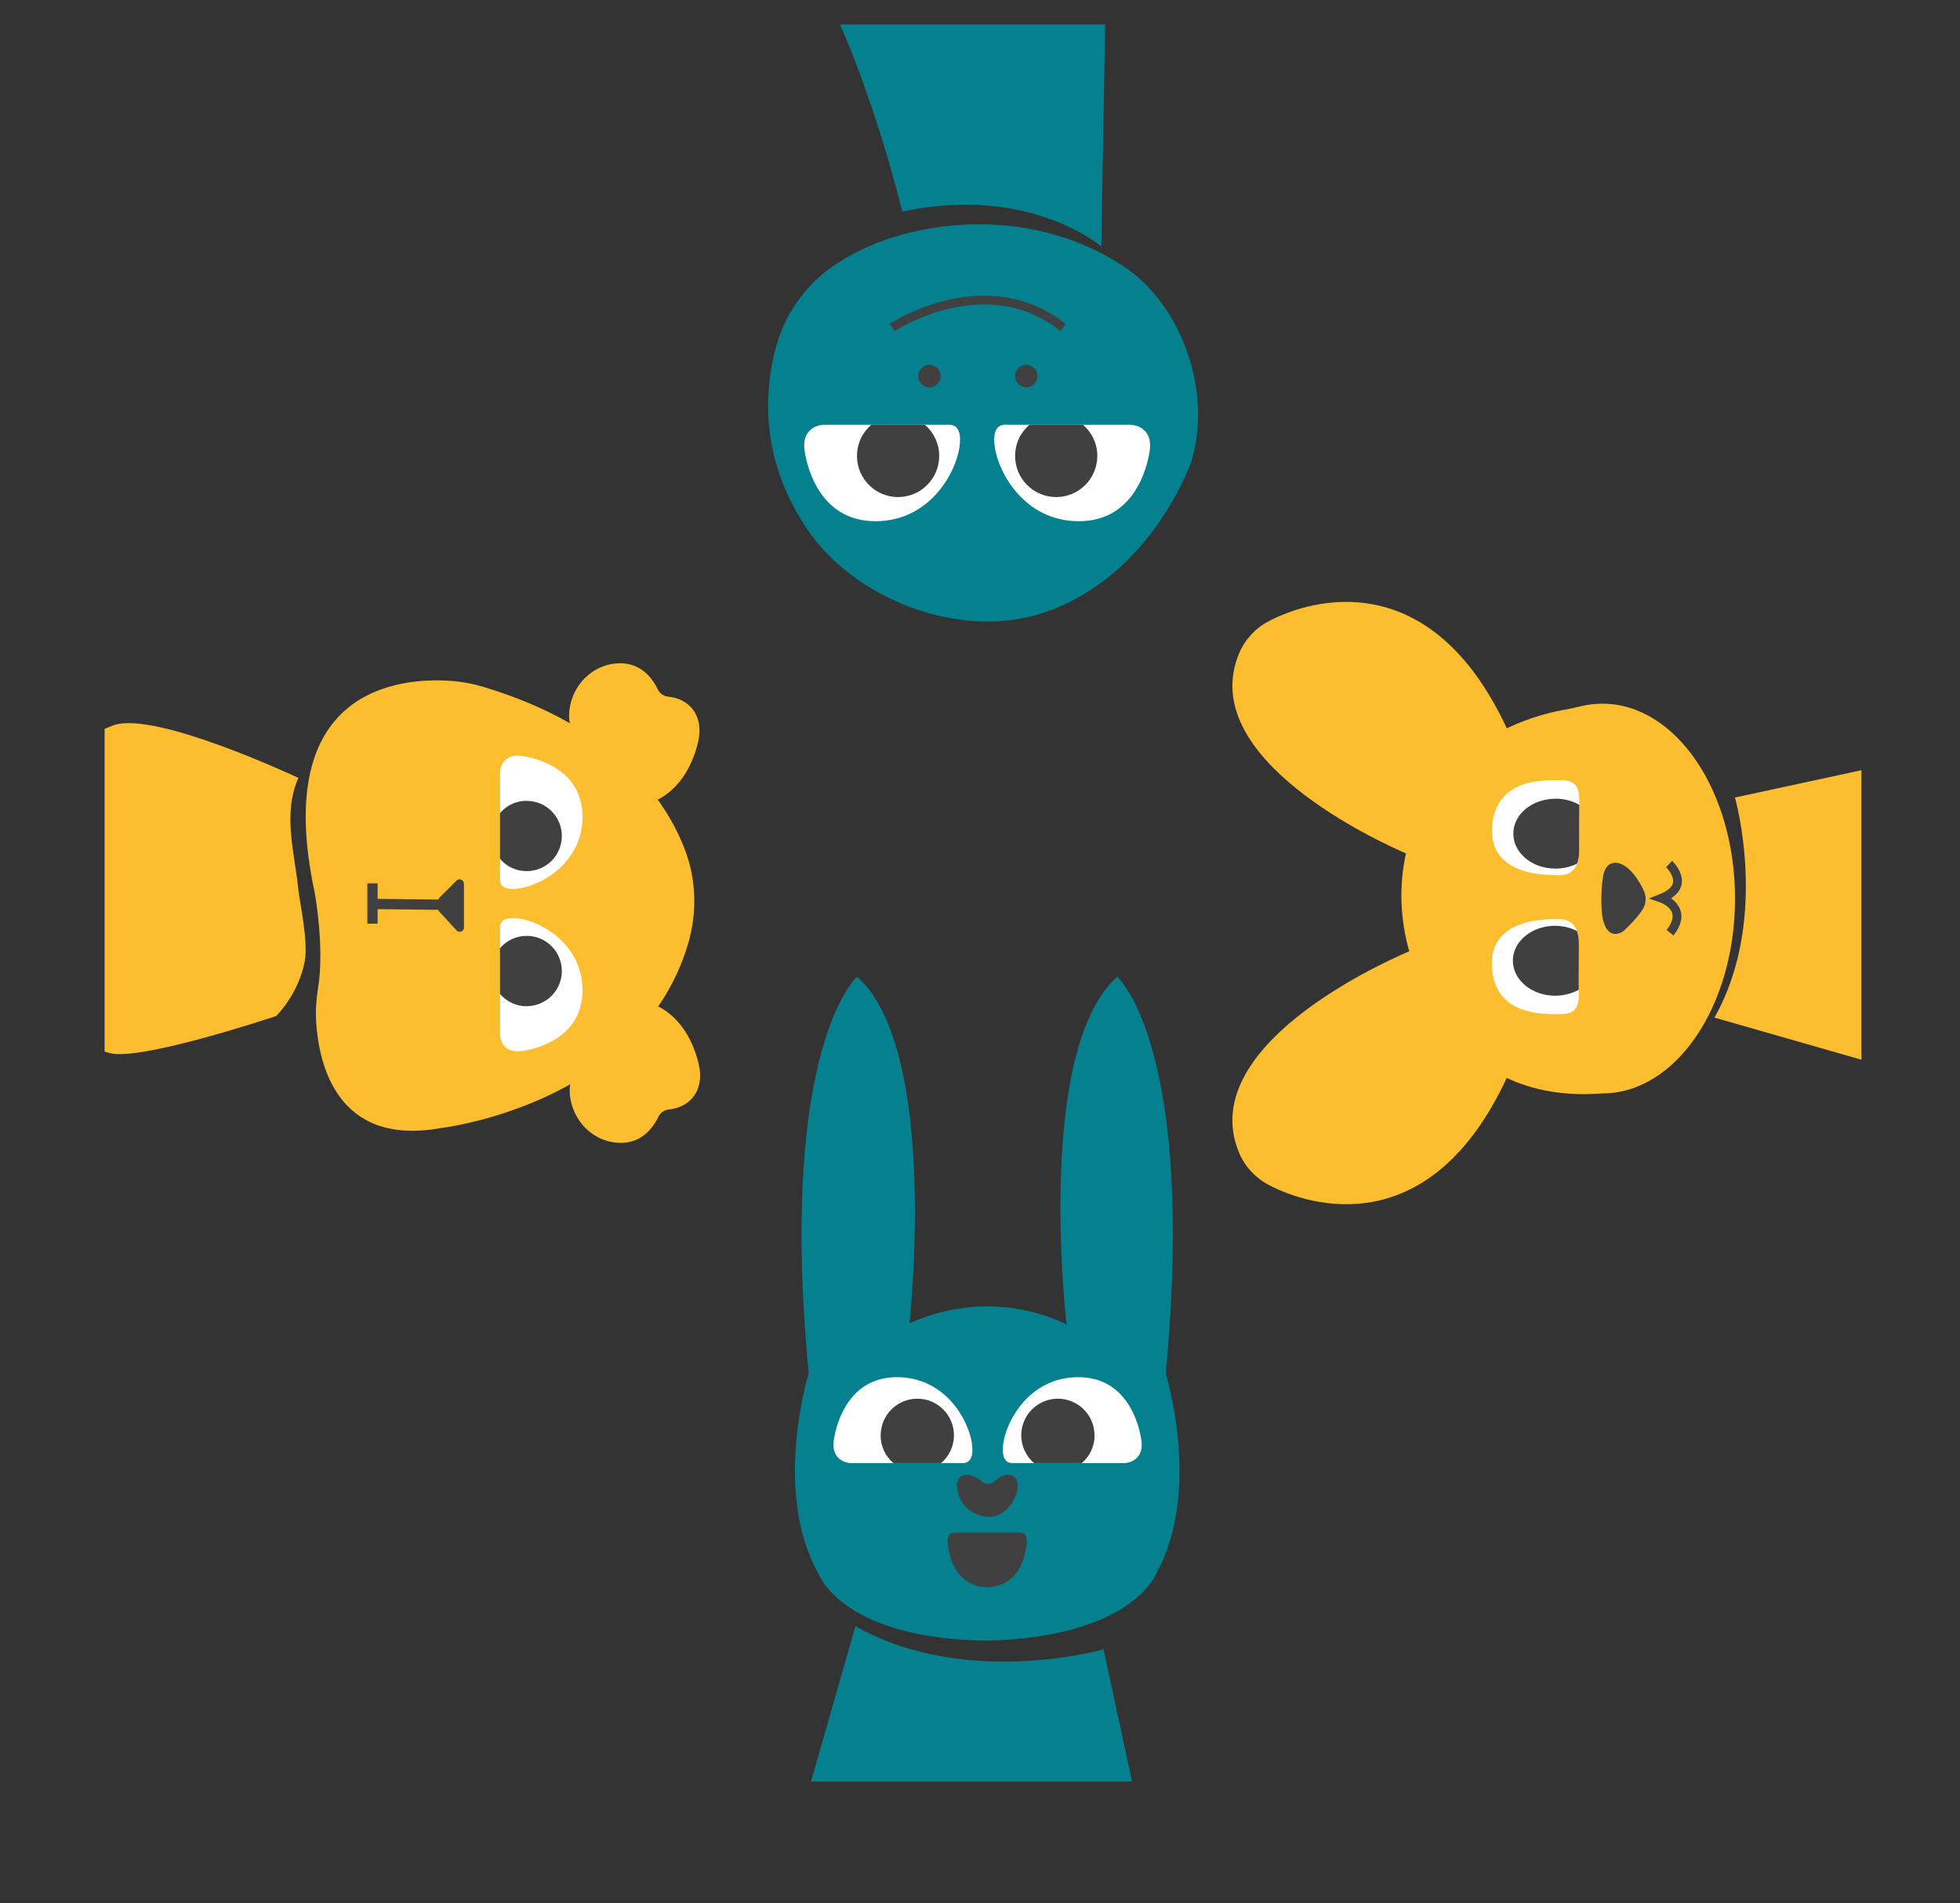 <svg xmlns="http://www.w3.org/2000/svg" xmlns:xlink="http://www.w3.org/1999/xlink" id="Livello_1" data-name="Livello 1" viewBox="0 0 223.13 216.62"><rect x="0" y="0" width="223.13" height="216.62" fill="#333333" stroke="none"/><defs><style>      .cls-1 {        fill: #fff;      }      .cls-2, .cls-3 {        fill: none;      }      .cls-3 {        stroke: #404040;        stroke-miterlimit: 10;      }      .cls-4 {        fill: #404040;      }      .cls-5 {        fill: #05808f;      }      .cls-6 {        fill: #fcbe2f;      }      .cls-7 {        clip-path: url(#clippath);      }    </style><clipPath id="clippath"><rect class="cls-2" x="11.91" y="2.79" width="200" height="200"></rect></clipPath></defs><g class="cls-7"><g><path class="cls-6" d="M195.17,115.83l24.29,6.96s.72-6.4,2.36-18.71c1.38-10.38,1.31-18.83,1.31-18.83l-25.62,5.53s3.99,13.89-2.34,25.06"></path><path class="cls-6" d="M171.54,82.9h0c2.82-1.35,5.37-1.91,6.66-2.13.61-.1,1.21-.25,1.82-.39.79-.19,1.59-.28,2.41-.28,8.33,0,15.09,9.93,15.09,22.18,0,12.25-6.76,22.18-15.09,22.18-4.42.34-8-.39-10.9-1.76-8.68,18.65-22.21,14.75-27.11,12.17-1.5-.79-2.69-2.07-3.35-3.63-5.41-12.87,19.36-22.95,19.36-22.95-1.03-3.64-1.19-7.48-.37-11.15-3.06-1.32-24.01-10.85-18.99-22.79.66-1.56,1.84-2.84,3.35-3.63,4.89-2.59,18.43-6.48,27.12,12.19Z"></path><path class="cls-3" d="M190.12,106.17c2.24-2.84-.97-3.93-.97-3.93,3.52-1.41.86-3.89.86-3.89"></path><path class="cls-4" d="M187.12,101.36c.34.7.29,1.54-.14,2.19-.62.95-1.55,1.86-2,2.28-.23.22-.51.39-.82.45-1.63.33-1.8-2.38-1.8-2.38-.17-2.15.08-3.73.08-3.73.23-2.65,2.04-1.85,2.04-1.85,1.23.47,2.15,2,2.65,3.04Z"></path><path class="cls-1" d="M177.7,88.81c1.8,0,2.1.91,2.09,2.41v.39c0,.49,0,1.12-.01,1.79,0,1.69-.01,3.53-.01,3.53,0,.54-.09,1-.24,1.38-.34.88-1.04,1.31-1.88,1.31-.42,0-1.56.03-2.83-.18-.08-.01-.16-.03-.24-.04-2.29-.42-4.92-1.65-4.72-5.22.03-.57.12-1.09.26-1.54,1.18-4.1,5.96-3.83,7.58-3.83Z"></path><path class="cls-4" d="M177.09,90.91c1,0,1.93.26,2.7.7,0,.49,0,1.12-.01,1.79,0,1.69-.01,3.53-.01,3.53,0,.54-.09,1-.24,1.38-.72.36-1.57.56-2.47.56-.62,0-1.22-.1-1.76-.28-.68-.22-1.29-.58-1.77-1.02-.47-.43-.83-.94-1.04-1.51t0,0c-.14-.37-.21-.77-.21-1.18,0-2.2,2.17-3.97,4.82-3.96Z"></path><path class="cls-1" d="M177.11,104.63c.23,0,.41,0,.54,0,.84,0,1.53.45,1.87,1.33.15.38.23.84.23,1.38,0,0,0,.44,0,1.09,0,.68,0,1.6-.01,2.46,0,.66,0,1.29,0,1.77v.39c0,1.5-.31,2.4-2.11,2.39-1.8,0-7.51.27-7.79-5.44-.17-3.54,2.42-4.76,4.7-5.17,1.02-.19,1.98-.21,2.6-.21Z"></path><path class="cls-4" d="M177.04,105.38c.21,0,.41.01.61.04.67.07,1.31.26,1.86.54.15.38.23.84.23,1.38,0,0,0,.44,0,1.09,0,.68,0,1.6-.01,2.46,0,.66,0,1.29,0,1.77-.77.43-1.7.68-2.71.68-2.65-.01-4.8-1.8-4.79-4,0-1.66,1.25-3.09,3-3.67.56-.19,1.17-.29,1.82-.29Z"></path></g><g><path class="cls-5" d="M131.63,179.12s0,0,0,0c-.11.27-3,7.19-19.12,7.63-16.49-.13-19.26-7.47-19.26-7.47-5.4-9.44-1.19-22.95-1.19-22.95-3.51-37.17,5.51-45.16,5.51-45.16,9.44,8.41,5.96,39.46,5.96,39.46,9.91-4.43,17.89.16,17.89.16,0,0-3.66-31.21,5.78-39.61,0,0,9.02,7.99,5.51,45.16,0,0,4.16,13.35-1.09,22.78Z"></path><path class="cls-4" d="M115.86,169.38c.03-.26.02-.52-.07-.77-.32-.89-1.21-.86-1.79-.56-.74.38-.79.85-1.5.85s-.71-.53-1.85-.91c-1.54-.51-1.71.88-1.71.88-.03,1.27.52,2.05.77,2.4.91,1.21,3.88,2.53,5.57-.34.22-.38.49-.87.58-1.56"></path><path class="cls-5" d="M97.39,185.1l-7.85,27.38s7.22.81,21.09,2.66c11.7,1.56,21.23,1.48,21.23,1.48l-6.23-28.88s-15.65,4.5-28.25-2.64"></path><path class="cls-4" d="M112.39,180.67c-1.03,0-3.29-.44-4.15-3.32-.86-2.88,0-2.9.58-2.9h3.57s3.57,0,3.57,0c.58,0,1.44.03.58,2.9-.86,2.88-3.12,3.32-4.15,3.32"></path><path class="cls-1" d="M127.92,166.54h-10.19s-2.17,0-2.17,0c-.29,0-1.73.29-1.33-2.33.4-2.61,3.05-7.45,8.52-7.45s6.9,5.18,7.19,7.19c.29,2.01-1.15,2.59-2.01,2.59"></path><path class="cls-4" d="M124.61,163.38c0,1.27-.56,2.4-1.46,3.16h-5.43c-.89-.76-1.46-1.9-1.46-3.16,0-2.3,1.87-4.17,4.17-4.17,2.3,0,4.17,1.87,4.17,4.17"></path><path class="cls-1" d="M96.94,166.54h10.19s2.17,0,2.17,0c.29,0,1.73.29,1.33-2.33-.4-2.61-3.05-7.45-8.52-7.45-5.46,0-6.9,5.18-7.19,7.19-.29,2.01,1.15,2.59,2.01,2.59"></path><path class="cls-4" d="M100.25,163.38c0,1.27.56,2.4,1.46,3.16h5.43c.89-.76,1.46-1.9,1.46-3.16,0-2.3-1.87-4.17-4.17-4.17s-4.17,1.87-4.17,4.17"></path></g><g><path class="cls-5" d="M135.71,52.24c2.32-8.15-1.5-17.67-7.6-21.79-6.47-4.37-14.46-5.74-22.16-4.46-4.92.82-8.54,2.54-11.08,4.28-3.3,2.26-5.65,5.69-6.62,9.57-2.13,8.5.25,15.32,3.56,20.28,5.45,8.16,17.49,12.72,26.82,9.68,12.67-4.13,17.08-17.5,17.1-17.55h0Z"></path><g><path class="cls-1" d="M93.85,48.35h11.44s2.44,0,2.44,0c.32,0,1.94-.32,1.49,2.61-.45,2.94-3.43,8.37-9.56,8.37s-7.75-5.81-8.07-8.07c-.32-2.26,1.29-2.91,2.26-2.91"></path><path class="cls-4" d="M97.56,51.9c0-1.42.63-2.69,1.63-3.55h6.1c1,.86,1.63,2.13,1.63,3.55,0,2.59-2.1,4.68-4.68,4.68-2.59,0-4.68-2.1-4.68-4.68"></path><path class="cls-1" d="M128.63,48.35h-11.44s-2.44,0-2.44,0c-.32,0-1.94-.32-1.49,2.61.45,2.94,3.43,8.37,9.56,8.37,6.14,0,7.75-5.81,8.07-8.07.32-2.26-1.29-2.91-2.26-2.91"></path><path class="cls-4" d="M124.92,51.9c0-1.42-.63-2.69-1.63-3.55h-6.1c-1,.86-1.63,2.13-1.63,3.55,0,2.59,2.1,4.68,4.68,4.68s4.68-2.1,4.68-4.68"></path></g><circle class="cls-4" cx="116.83" cy="42.81" r="1.28"></circle><circle class="cls-4" cx="105.81" cy="42.81" r="1.28"></circle><path class="cls-3" d="M121.02,37.28c-8.84-7.04-19.46,0-19.46,0"></path><path class="cls-5" d="M125.38,28.08l.46-26.86-31.5-1.22c5.17,10.58,8.37,24.09,8.37,24.09,14.46-3.12,22.68,3.98,22.68,3.98Z"></path></g><g><g><path class="cls-6" d="M35.82,101.57c-4.97-23.19,9.57-24.47,15.47-24.07,1.29.09,2.56.33,3.79.7,3.73,1.13,6.89,2.49,9.56,3.99,8.05,4.5,11.68,10.22,13.31,14.47,1.33,3.44,1.43,7.24.38,10.78-5.46,18.37-28.17,20.97-28.17,20.97-11.81,2.11-13.88-7.3-14.17-12.13-.08-1.28.02-2.56.22-3.83.76-4.71-.39-10.87-.39-10.87Z"></path><path class="cls-6" d="M74.87,91.03c3.19-1.64,4.29-5.13,4.63-6.69.14-.63.18-1.29.07-1.93-.52-2.96-3.45-3.1-3.45-3.1-.99-.12-1.24-.86-1.24-.86-1.26-2.52-3.11-3.07-4.75-2.93-2.48.21-4.5,2.04-5.14,4.44-.4,1.5-.1,2.37-.1,2.37"></path><path class="cls-6" d="M74.94,114.56c3.19,1.64,4.29,5.13,4.63,6.69.14.63.18,1.29.07,1.93-.52,2.96-3.45,3.1-3.45,3.1-.99.12-1.24.86-1.24.86-1.26,2.52-3.11,3.07-4.75,2.93-2.48-.21-4.5-2.04-5.14-4.44-.4-1.5-.1-2.37-.1-2.37"></path></g><g><path class="cls-4" d="M52.81,100.59c0-.44-.53-.66-.84-.35l-1.86,1.85c-.24.24-.37.54-.38.85s.1.64.34.9l1.91,2.07c.3.32.84.11.84-.33v-4.99Z"></path><rect class="cls-4" x="45.76" y="99.35" width="1.17" height="7.21" transform="translate(-57.12 148.15) rotate(-89.37)"></rect></g><path class="cls-1" d="M56.93,117.71v-9.78s0-2.09,0-2.09c0-.28-.28-1.66,2.23-1.27,2.51.38,7.15,2.93,7.15,8.17,0,5.24-4.97,6.63-6.9,6.9-1.93.28-2.48-1.1-2.48-1.93"></path><path class="cls-4" d="M59.96,114.54c-1.21,0-2.3-.54-3.04-1.4v-5.21c.73-.86,1.82-1.4,3.04-1.4,2.21,0,4,1.79,4,4,0,2.21-1.79,4-4,4"></path><path class="cls-1" d="M56.93,87.98v9.78s0,2.09,0,2.09c0,.28-.28,1.66,2.23,1.27,2.51-.38,7.15-2.93,7.15-8.17,0-5.24-4.97-6.63-6.9-6.9-1.93-.28-2.48,1.1-2.48,1.93"></path><path class="cls-4" d="M59.96,91.15c-1.21,0-2.3.54-3.04,1.4v5.21c.73.86,1.82,1.4,3.04,1.4,2.21,0,4-1.79,4-4s-1.79-4-4-4"></path><rect class="cls-4" x="41.82" y="100.55" width="1.17" height="4.59"></rect><path class="cls-6" d="M12.25,119.8h0s0,0,0,0c-3.35-.76-8.59-3.57-10.92-11.28h0C.47,106.28,0,103.86,0,101.32c0-6.14,2.75-11.64,7.1-15.32,1.73-1.47,3.72-2.66,5.89-3.47,4.83-1.56,20.46,5.79,20.97,6.01h.01c-1.83,4.15-.4,8.62,0,12.78.11,1.15,1.15,5.8.72,8.11-.71,3.76-3.25,6.22-3.25,6.22,0,0,0,0,0,0-.44.15-16.26,5.42-19.19,4.14Z"></path></g></g></svg>